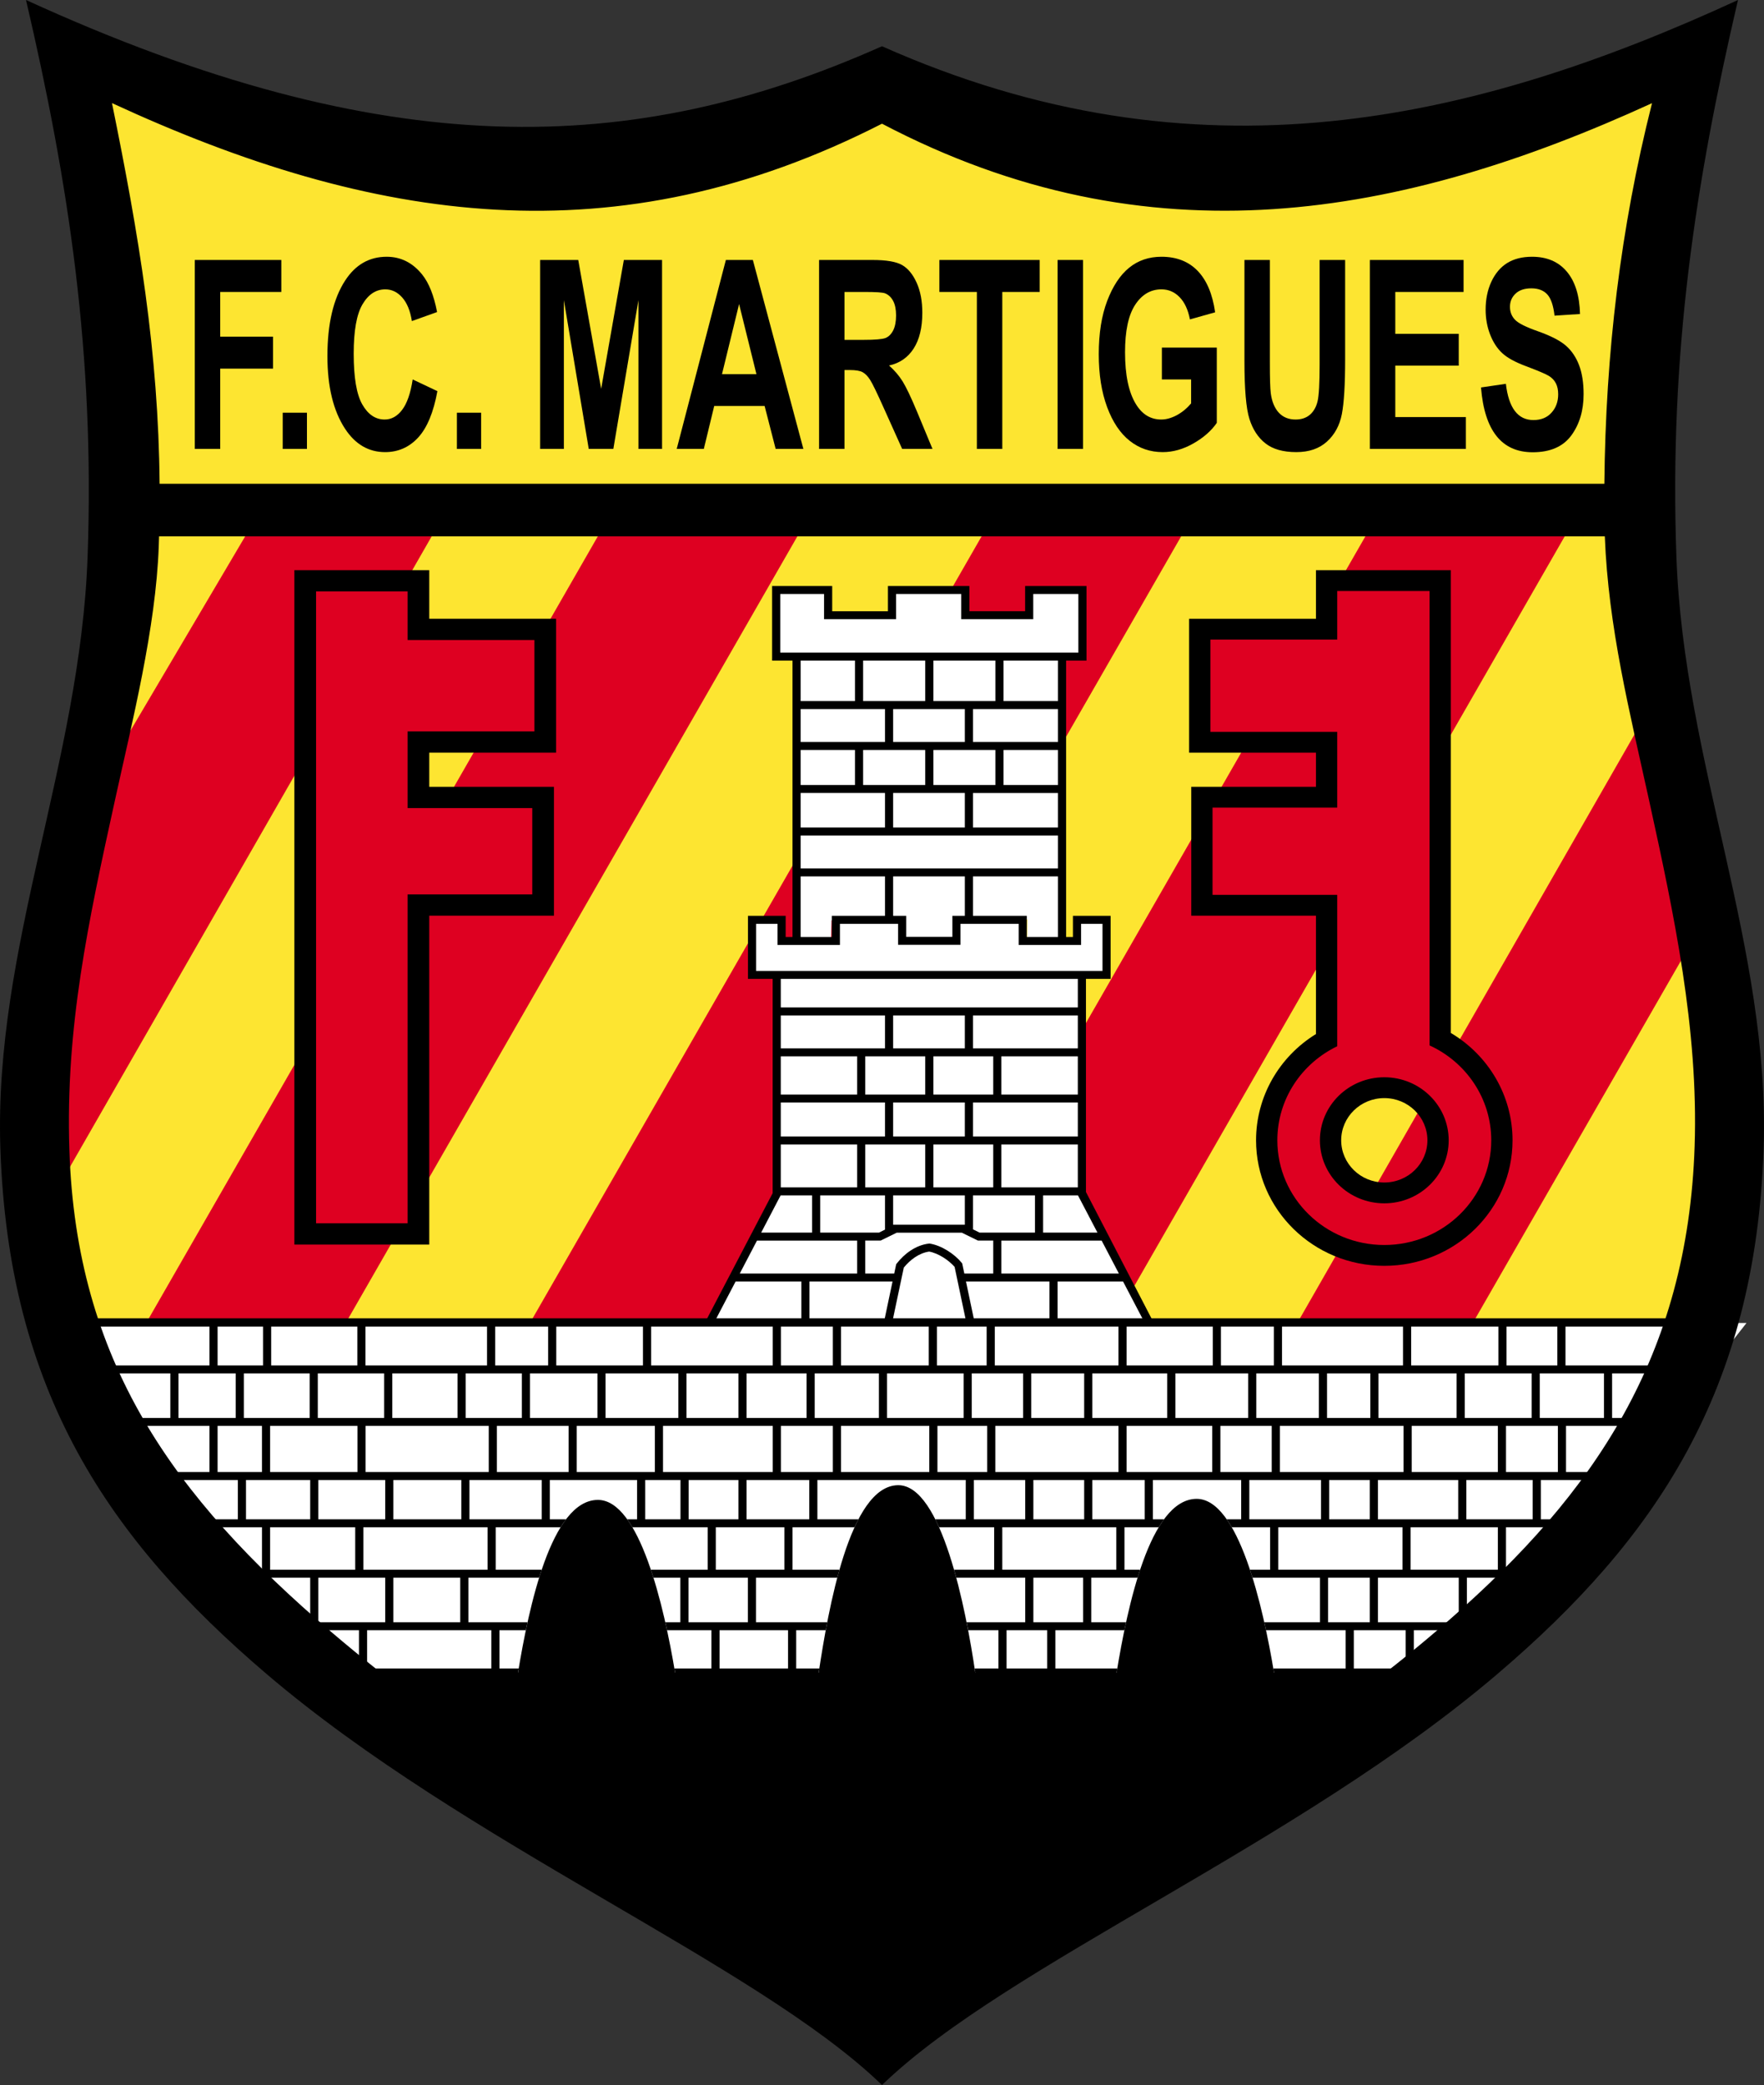<?xml version="1.0" encoding="utf-8"?>
<!-- Generator: Adobe Illustrator 13.0.2, SVG Export Plug-In . SVG Version: 6.00 Build 14948)  -->
<!DOCTYPE svg PUBLIC "-//W3C//DTD SVG 1.1 Tiny//EN" "http://www.w3.org/Graphics/SVG/1.1/DTD/svg11-tiny.dtd">
<svg version="1.1" baseProfile="tiny" id="Ebene_1" xmlns="http://www.w3.org/2000/svg" xmlns:xlink="http://www.w3.org/1999/xlink"
	 x="0px" y="0px" width="479.789px" height="566.929px" viewBox="0 0 479.789 566.929" xml:space="preserve">
<rect x="0" y="0" width="479.789" height="566.929" fill="#333333" stroke="none"/>
<path fill-rule="evenodd" fill="#FDE531" d="M33.673,134.93h408.937l17.526-118.921c-74.873,39.913-147.896,38.185-219.652,7.964
	c-66.064,30.602-139.188,30.806-220.832-5.677L33.673,134.93L33.673,134.93z"/>
<path fill-rule="evenodd" fill="#FDE531" d="M36.416,144.538c-0.001,4.452,1.672,7.826,1.508,12.421
	c-0.796,22.325-8.934,47.502-13.71,69.287c-7.188,32.777-11.708,62.591-10.603,96.123c0.624,18.93,9.158,34.492,14.837,49.721
	H451.21c5.702-15.492,13.16-32.037,13.8-51.436c1.049-31.809-3.84-63.568-10.603-94.408c-5.762-26.277-13.785-51.893-13.964-79.009
	c-0.011-1.665-0.015-3.327-0.01-4.986L36.416,144.538L36.416,144.538z M230.243,545.896c3.301,2.346,6.532,4.756,9.651,7.229
	c3.119-2.473,6.348-4.881,9.649-7.229H230.243L230.243,545.896z"/>
<path fill-rule="evenodd" fill="#DE0021" d="M30.915,206.408c-8.404,37.557-17.586,78.226-15.329,116.882l104.147-181.5h45.19
	L37.518,363.623h54.274L219.198,141.79h50.111L141.903,363.623h54.274L323.584,141.79h50.111L246.289,363.623h54.214
	l129.705-225.833h8.527c-0.002-0.954-0.001-1.908,0.002-2.859H73.125L30.915,206.408L30.915,206.408z M350.615,363.623h47.728
	l63.135-109.836c-6.36-37.517-11.841-53.431-13.343-60.319L350.615,363.623L350.615,363.623z M231.464,537.431
	c3.32,2.346,6.569,4.756,9.706,7.229c3.137-2.473,6.385-4.883,9.704-7.229H231.464L231.464,537.431z"/>
<polygon fill-rule="evenodd" fill="#FFFFFF" points="211.489,265.588 211.197,324.091 193.342,359.675 313.08,359.96 
	294.698,325.953 294.615,265.588 211.489,265.588 "/>
<path fill-rule="evenodd" fill="#FFFFFF" d="M216.703,178.475h71.96c0.034,0,0.063,0.028,0.063,0.061v76.898
	c0,0.033-0.028,0.061-0.063,0.061l-9.312,0.133l0.075-5.624l-19.404-0.468l-0.524,5.418l-13.766,0.198l-0.305-5l-19.248,0.099
	l-0.151,5.182l-9.326,0.134c-0.034,0-0.063-1.058-0.063-1.091v-75.941C216.641,178.502,216.669,178.475,216.703,178.475
	L216.703,178.475z"/>
<polygon fill-rule="evenodd" fill="#FFFFFF" points="204.776,250.046 204.776,264.85 301.034,265.136 301.034,250.332 
	293.165,250.118 293.311,255.726 278.087,255.654 277.941,250.046 260.298,250.046 260.298,256.045 244.929,256.045 
	244.929,250.046 227.723,249.975 227.723,256.295 212.208,256.367 212.208,250.046 204.776,250.046 "/>
<polygon fill-rule="evenodd" fill="#FFFFFF" points="211.197,160.934 211.197,178.594 294.615,178.594 294.615,160.934 
	280.159,160.934 280.159,167.5 262.759,167.5 262.759,160.934 242.847,160.791 242.847,167.36 224.718,167.36 224.718,160.791 
	211.197,160.934 "/>
<polygon fill="none" stroke="#000000" stroke-width="0.216" stroke-miterlimit="22.926" points="23.363,358.552 465.471,358.552 
	465.471,360.718 23.363,360.718 23.363,358.552 "/>
<path fill-rule="evenodd" d="M210.151,263.994h85.218h4.498v-12.805h-5.825v5.749h-16.977v-5.749h-15.818v5.712h-16.976v-5.712
	h-15.818v5.749h-16.976v-5.749h-5.826v12.805H210.151L210.151,263.994z M259.645,344.478c-1.62-1.869-4.45-3.715-6.912-4.168
	c-2.742,0.371-5.236,2.27-6.914,4.363l-2.927,13.859h19.709L259.645,344.478L259.645,344.478z M240.631,358.533l2.13-10.088H220.17
	v10.088H240.631L240.631,358.533z M243.219,346.277l0.534-2.527l0.15-0.193c2.084-2.693,5.221-5.018,8.729-5.416l0.154-0.02
	l0.153,0.025c3.126,0.504,6.632,2.777,8.597,5.172l0.167,0.203l0.58,2.756h7.867v-8.959h-4.024v-0.002l-0.14,0.002l-4.375-2.141
	h-17.717l-4.366,2.137l-0.112-0.002v0.006h-4.074v8.959H243.219L243.219,346.277z M262.738,348.445l2.122,10.088h20.579v-10.088
	H262.738L262.738,348.445z M266.44,335.152l-1.88-0.93h0.078v-9.199h16.865v10.129H266.44L266.44,335.152z M239.065,335.152
	l1.643-0.813v-9.316h-17.623v10.129H239.065L239.065,335.152z M242.922,333.011h19.503v-7.988h-19.503V333.011L242.922,333.011z
	 M283.718,335.152h14.779l-5.306-10.129h-9.474V335.152L283.718,335.152z M299.632,337.318h-27.269v8.959h31.962L299.632,337.318
	L299.632,337.318z M207.028,335.152h13.843v-10.129h-8.546L207.028,335.152L207.028,335.152z M233.129,337.318h-27.234l-4.686,8.959
	h31.919V337.318L233.129,337.318z M217.957,348.445h-17.88l-5.276,10.088h23.156V348.445L217.957,348.445z M305.46,348.445h-17.808
	v10.088h23.093L305.46,348.445L305.46,348.445z M240.708,249.022v-10.726h-22.945v16.212c0,0.01,0.002,0.119,0.007,0.263h8.47
	v-5.749H240.708L240.708,249.022z M242.922,238.297v10.726h3.563v5.712h12.55v-5.712h3.391v-10.726H242.922L242.922,238.297z
	 M270.15,297.609v-10.387h-16.284v10.387H270.15L270.15,297.609z M272.363,287.222v10.387h20.792v-10.387H272.363L272.363,287.222z
	 M270.15,322.857v-11.67h-16.284v11.67H270.15L270.15,322.857z M272.363,311.187v11.67h20.792v-11.67H272.363L272.363,311.187z
	 M270.732,190.628v-11.01h-16.866v11.01H270.732L270.732,190.628z M272.946,179.618v11.01h14.81v-9.99
	c0-0.019,0.009-0.584,0.01-1.021H272.946L272.946,179.618z M270.732,213.45v-9.53h-16.866v9.53H270.732L270.732,213.45z
	 M272.946,203.92v9.53h14.81v-9.53H272.946L272.946,203.92z M232.546,190.628v-11.01h-14.782c-0.005,0.428-0.001,1-0.001,1.021v9.99
	H232.546L232.546,190.628z M234.76,179.618v11.01h16.893v-11.01H234.76L234.76,179.618z M232.546,213.45v-9.53h-14.783v9.53H232.546
	L232.546,213.45z M234.76,203.92v9.53h16.893v-9.53H234.76L234.76,203.92z M233.129,297.609v-10.387h-20.765v10.387H233.129
	L233.129,297.609z M235.343,287.222v10.387h16.31v-10.387H235.343L235.343,287.222z M233.129,322.857v-11.67h-20.765v11.67H233.129
	L233.129,322.857z M235.343,311.187v11.67h16.31v-11.67H235.343L235.343,311.187z M262.425,309.021v-9.246h-19.503v9.246H262.425
	L262.425,309.021z M264.639,299.775v9.246h28.517v-9.246H264.639L264.639,299.775z M262.425,285.056v-8.959h-19.503v8.959H262.425
	L262.425,285.056z M264.639,276.097v8.959h28.517v-8.959H264.639L264.639,276.097z M264.639,238.297v10.726h14.64v5.749h8.478
	v-16.475H264.639L264.639,238.297z M262.425,225.004v-9.388h-19.503v9.388H262.425L262.425,225.004z M264.639,215.617v9.388h23.117
	v-9.388H264.639L264.639,215.617z M262.425,201.754v-8.96h-19.503v8.96H262.425L262.425,201.754z M264.639,192.794v8.96h23.117
	v-8.96H264.639L264.639,192.794z M240.708,201.754v-8.96h-22.945v8.96H240.708L240.708,201.754z M240.708,225.004v-9.388h-22.945
	v9.388H240.708L240.708,225.004z M240.708,285.056v-8.959h-28.343v8.959H240.708L240.708,285.056z M240.708,309.021v-9.246h-28.343
	v9.246H240.708L240.708,309.021z M295.369,324.113l18.97,36.586H191.182l18.97-36.273V266.16h-6.713v-17.137h10.253v5.749h1.859
	v-75.154h-5.545v-20.279h16.343v6.855h15.159v-6.855h22.153v6.852h15.159v-6.852h16.695v20.279h-5.545v75.154h1.858v-5.749h10.253
	v17.137h-6.712V324.113L295.369,324.113z M287.756,227.171h-69.993v8.96h69.993V227.171L287.756,227.171z M212.365,273.931h80.791
	v-7.771h-80.791V273.931L212.365,273.931z M212.218,161.505v15.946h81.083v-15.946h-12.269v6.852h-19.586v-6.852h-17.726v6.854
	h-19.586v-6.854H212.218L212.218,161.505z"/>
<path fill-rule="evenodd" d="M25.667,381.919h429.968c-36.56,74.896-143.759,114.537-213.816,170.377
	C167.822,495.503,58.771,461.58,25.667,381.919L25.667,381.919z"/>
<path fill-rule="evenodd" fill="#FFFFFF" d="M8.847,359.72h466.188l-74.687,95.111h-53.823
	c-2.991-18.127-9.709-47.406-21.121-47.287c-12.692,0.133-18.778,29.449-21.712,47.287h-38.429
	c-2.553-17.486-9.172-51.131-21.009-51.002c-13.181,0.143-19,33.895-21.586,51.002h-39.044
	c-3.015-18.146-9.722-47.121-21.074-47.002c-12.625,0.133-18.713,29.139-21.665,47.002H73.896L8.847,359.72L8.847,359.72z"/>
<path fill-rule="evenodd" d="M23.363,358.552h442.108v2.166h-39.676v10.543h29.602v2.166h-16.922v12.115h10.205v2.166H425.94v12.543
	h13.249v2.166h-20.1v10.688h9.587v2.166h-19.061v11.543h8.548v2.166h-19.188v12.115h4.003v2.166h-18.433v10.4h3.248v2.168h-41.106
	c-0.113-0.705-0.233-1.428-0.358-2.168h19.679v-10.4h-21.664c-0.154-0.719-0.313-1.441-0.477-2.166h15.146V428.98h-18.337
	c-0.228-0.729-0.46-1.453-0.697-2.166h5.479v-11.543h-10.432c-0.445-0.768-0.902-1.492-1.372-2.166h3.933v-10.688h-24.021v10.688
	h3.031c-0.495,0.674-0.975,1.396-1.438,2.166h-9.317v11.543h4.262c-0.237,0.713-0.468,1.438-0.692,2.166h-12.606v12.115h9.477
	c-0.158,0.725-0.312,1.447-0.461,2.166h-18.78v10.4h16.847c-0.124,0.74-0.243,1.465-0.357,2.168h-38.121
	c-0.1-0.693-0.205-1.418-0.317-2.168h6.472v-10.4h-8.239c-0.137-0.715-0.277-1.438-0.424-2.166h15.951V428.98h-18.758
	c-0.196-0.727-0.396-1.449-0.603-2.166h10.906v-11.543h-14.979c-0.334-0.75-0.677-1.471-1.027-2.166h8.281v-10.688h-40.353v10.688
	h11.167c-0.363,0.695-0.715,1.416-1.058,2.166h-16.873v11.543h12.771c-0.203,0.717-0.401,1.439-0.593,2.166h-22.111v12.115h19.376
	c-0.141,0.729-0.277,1.451-0.41,2.166h-8.035v10.4h6.293c-0.115,0.752-0.225,1.477-0.328,2.168h-38.73
	c-0.114-0.705-0.235-1.428-0.361-2.168h10.07v-10.4h-12.069c-0.155-0.719-0.314-1.441-0.478-2.166h4.093V428.98h-7.311
	c-0.229-0.73-0.464-1.453-0.704-2.166h15.448v-11.543h-20.472c-0.457-0.771-0.926-1.494-1.408-2.166h2.68v-10.688h-23.73v10.688
	h4.408c-0.509,0.672-1.001,1.395-1.479,2.166h-17.65v11.543h12.518c-0.24,0.713-0.473,1.436-0.7,2.166h-19.25v12.115h16.095
	c-0.159,0.725-0.313,1.447-0.463,2.166h-7.178v10.4h5.233c-0.125,0.74-0.244,1.463-0.359,2.168H92.862v-2.168h4.771v-10.4H81.766
	v-2.166h2.604V428.98H56.069v-2.166h15.184v-11.543H49.061v-2.166h15.633v-10.688h-29.65v-2.166h21.925v-12.543H24.968v-2.166
	h21.361v-12.115H23.509v-2.166h33.459v-10.543H23.363V358.552L23.363,358.552z M226.526,400.251v-12.543h-14.13v12.543H226.526
	L226.526,400.251z M228.739,387.708v12.543h24.021v-12.543H228.739L228.739,387.708z M262.089,385.542v-12.115h-20.822v12.115
	H262.089L262.089,385.542z M264.303,373.427v12.115h13.965v-12.115H264.303L264.303,373.427z M280.48,373.427v12.115h14.402v-12.115
	H280.48L280.48,373.427z M297.097,373.427v12.115h20.378v-12.115H297.097L297.097,373.427z M423.727,387.708h-14.11v12.543h14.11
	V387.708L423.727,387.708z M382.333,443.261h-14.11v10.4h14.11V443.261L382.333,443.261z M361.227,428.98v12.115h11.342V428.98
	H361.227L361.227,428.98z M374.781,428.98v12.115h21.981V428.98H374.781L374.781,428.98z M407.402,415.271h-23.729v11.543h23.729
	V415.271L407.402,415.271z M381.459,415.271h-33.787v11.543h33.787V415.271L381.459,415.271z M273.776,443.261v10.4h11.05v-10.4
	H273.776L273.776,443.261z M187.258,428.98v12.115h16.151V428.98H187.258L187.258,428.98z M195.711,443.261v10.4h18.629v-10.4
	H195.711L195.711,443.261z M194.691,415.271v11.543h18.65v-11.543H194.691L194.691,415.271z M281.064,428.98v12.115h13.527V428.98
	H281.064L281.064,428.98z M303.628,415.271H272.61v11.543h31.018V415.271L303.628,415.271z M264.886,402.417v10.688h13.965v-10.688
	H264.886L264.886,402.417z M281.064,402.417v10.688h13.818v-10.688H281.064L281.064,402.417z M297.097,402.417v10.688h14.256
	v-10.688H297.097L297.097,402.417z M339.802,402.417v10.688h19.503v-10.688H339.802L339.802,402.417z M361.519,402.417v10.688h11.05
	v-10.688H361.519L361.519,402.417z M374.781,402.417v10.688h21.836v-10.688H374.781L374.781,402.417z M398.83,402.417v10.688h18.046
	v-10.688H398.83L398.83,402.417z M407.402,387.708h-23.438v12.543h23.438V387.708L407.402,387.708z M254.975,387.708v12.543h13.527
	v-12.543H254.975L254.975,387.708z M270.716,387.708v12.543h33.495v-12.543H270.716L270.716,387.708z M306.425,387.708v12.543
	h23.292v-12.543H306.425L306.425,387.708z M331.931,387.708v12.543h13.965v-12.543H331.931L331.931,387.708z M348.109,387.708
	v12.543h33.642v-12.543H348.109L348.109,387.708z M319.688,373.427v12.115h19.795v-12.115H319.688L319.688,373.427z
	 M341.696,373.427v12.115h17.025v-12.115H341.696L341.696,373.427z M360.936,373.427v12.115h11.778v-12.115H360.936L360.936,373.427
	z M374.928,373.427v12.115h21.252v-12.115H374.928L374.928,373.427z M398.394,373.427v12.115h18.191v-12.115H398.394
	L398.394,373.427z M418.799,373.427v12.115h17.463v-12.115H418.799L418.799,373.427z M423.581,360.718h-13.819v10.543h13.819
	V360.718L423.581,360.718z M407.549,360.718h-23.73v10.543h23.73V360.718L407.549,360.718z M381.604,360.718h-32.912v10.543h32.912
	V360.718L381.604,360.718z M346.479,360.718h-14.402v10.543h14.402V360.718L346.479,360.718z M329.863,360.718h-23.438v10.543
	h23.438V360.718L329.863,360.718z M304.211,360.718h-33.642v10.543h33.642V360.718L304.211,360.718z M268.356,360.718h-13.527
	v10.543h13.527V360.718L268.356,360.718z M252.615,360.718h-23.876v10.543h23.876V360.718L252.615,360.718z M226.526,360.718h-14.13
	v10.543h14.13V360.718L226.526,360.718z M200.844,385.542v-12.115h-14.13v12.115H200.844L200.844,385.542z M203.057,373.427v12.115
	h16.319v-12.115H203.057L203.057,373.427z M200.844,413.105v-10.688h-13.546v10.688H200.844L200.844,413.105z M203.057,402.417
	v10.688h17.048v-10.688H203.057L203.057,402.417z M59.182,400.251h12.07v-12.543h-12.07V400.251L59.182,400.251z M73.466,400.251
	h23.76v-12.543h-23.76V400.251L73.466,400.251z M66.907,413.105H84.37v-10.688H66.907V413.105L66.907,413.105z M86.583,413.105
	h18.191v-10.688H86.583V413.105L86.583,413.105z M106.989,413.105h18.483v-10.688h-18.483V413.105L106.989,413.105z
	 M127.685,413.105h19.649v-10.688h-19.649V413.105L127.685,413.105z M86.583,441.095h18.191V428.98H86.583V441.095L86.583,441.095z
	 M99.847,453.662h33.787v-10.4H99.847V453.662L99.847,453.662z M125.18,428.98h-18.191v12.115h18.191V428.98L125.18,428.98z
	 M73.466,426.814h23.147v-11.543H73.466V426.814L73.466,426.814z M98.827,426.814h33.787v-11.543H98.827V426.814L98.827,426.814z
	 M175.492,413.105h9.592v-10.688h-9.592V413.105L175.492,413.105z M174.881,371.261v-10.543h-23.584v10.543H174.881L174.881,371.261
	z M177.095,360.718v10.543h33.088v-10.543H177.095L177.095,360.718z M149.083,371.261v-10.543h-14.402v10.543H149.083
	L149.083,371.261z M132.467,371.261v-10.543H99.409v10.543H132.467L132.467,371.261z M97.196,371.261v-10.543H73.757v10.543H97.196
	L97.196,371.261z M71.543,371.261v-10.543H59.182v10.543H71.543L71.543,371.261z M48.542,385.542H64.11v-12.115H48.542V385.542
	L48.542,385.542z M66.324,385.542h17.9v-12.115h-17.9V385.542L66.324,385.542z M86.438,385.542h18.046v-12.115H86.438V385.542
	L86.438,385.542z M106.697,385.542h17.754v-12.115h-17.754V385.542L106.697,385.542z M126.665,385.542h15.276v-12.115h-15.276
	V385.542L126.665,385.542z M144.155,385.542h18.337v-12.115h-18.337V385.542L144.155,385.542z M164.706,385.542H184.5v-12.115
	h-19.795V385.542L164.706,385.542z M239.053,373.427H221.59v12.115h17.463V373.427L239.053,373.427z M99.439,387.708v12.543h33.496
	v-12.543H99.439L99.439,387.708z M135.148,387.708v12.543h19.503v-12.543H135.148L135.148,387.708z M156.865,387.708v12.543h21.252
	v-12.543H156.865L156.865,387.708z M180.331,387.708v12.543h29.852v-12.543H180.331L180.331,387.708z"/>
<path fill-rule="evenodd" d="M472.712,0c-71.958,33.131-147.149,50.708-232.817,12.575C172.282,42.677,105.005,44.773,7.078,0
	c11.629,49.879,18.717,96.19,16.75,151.342c-2,56.042-25.526,106.33-23.73,160.812c2.178,66.041,29.309,106.238,72.339,142.951
	c54.294,46.326,132.92,78.783,166.973,111.357l0.483,0.467l0.438-0.418c34.025-32.592,112.702-65.059,167.023-111.406
	c43.029-36.713,70.161-76.91,72.338-142.951c1.797-54.481-21.73-104.77-23.729-160.812C453.994,96.19,461.082,49.879,472.712,0
	L472.712,0z M43.412,131.544h392.957c0.34-35.479,4.382-69.553,12.962-103.493c-68.269,31.25-136.756,43.733-209.437,5.583
	C167.612,70.529,101.695,60.943,30.456,28.03C37.779,63.988,43.106,95.805,43.412,131.544L43.412,131.544z M436.491,145.833H43.266
	c-0.025,0.884-0.054,1.771-0.085,2.661c-0.797,22.325-7.182,47.502-11.958,69.286c-7.187,32.777-13.459,61.448-12.354,94.98
	c1.882,57.08,27.865,93.969,71.182,130.928C123.699,472.4,157,492.363,194.935,514.986c14.771,8.809,30.983,18.594,44.96,29.674
	c13.965-11.072,30.161-20.848,44.917-29.648c38.223-22.795,74.746-44.279,109.601-74.752c39.129-34.209,64.628-71.561,66.51-128.643
	c1.048-31.808-5.592-62.996-12.354-93.836C443.228,193.429,437.452,170.625,436.491,145.833L436.491,145.833z"/>
<polygon fill-rule="evenodd" points="116.756,168.24 151.257,168.24 151.257,204.655 116.756,204.655 116.756,213.938 
	150.673,213.938 150.673,248.976 116.756,248.976 116.756,338.402 80.065,338.402 80.065,155.028 116.756,155.028 116.756,168.24 
	"/>
<polygon fill-rule="evenodd" fill="#DE0021" stroke="#000000" stroke-width="0.216" stroke-miterlimit="22.926" points="
	85.854,160.694 110.967,160.694 110.967,173.905 145.468,173.905 145.468,198.989 110.967,198.989 110.967,219.604 144.884,219.604 
	144.884,243.31 110.967,243.31 110.967,332.736 85.854,332.736 85.854,160.694 "/>
<path fill-rule="evenodd" d="M394.615,280.868c10.327,6.137,16.778,17.149,16.778,29.182c0,18.848-15.621,34.137-34.88,34.137
	c-19.26,0-34.88-15.289-34.88-34.137c0-11.816,6.224-22.68,16.29-28.887v-32.187h-33.917v-35.038h33.917v-9.284h-34.5V168.24h34.5
	v-13.211h36.691V280.868L394.615,280.868z M376.514,298.578c-6.475,0-11.724,5.137-11.724,11.473s5.249,11.473,11.724,11.473
	s11.724-5.137,11.724-11.473S382.988,298.578,376.514,298.578L376.514,298.578z"/>
<path fill-rule="evenodd" fill="#DE0021" d="M388.826,160.694h-25.112v13.211h-34.501v25.084h34.501v20.615h-33.918v23.707h33.918
	v41.169c-9.647,4.635-16.291,14.346-16.291,25.57c0,15.721,13.027,28.471,29.091,28.471s29.091-12.75,29.091-28.471
	c0-11.414-6.867-21.26-16.778-25.799V160.694L388.826,160.694z M376.514,292.912c9.67,0,17.513,7.676,17.513,17.139
	s-7.843,17.139-17.513,17.139s-17.513-7.676-17.513-17.139S366.844,292.912,376.514,292.912L376.514,292.912z"/>
<polygon points="52.979,122.062 52.979,70.689 76.515,70.689 76.515,79.385 59.891,79.385 59.891,91.537 74.263,91.537 
	74.263,100.232 59.891,100.232 59.891,122.062 52.979,122.062 "/>
<polygon points="76.896,122.062 76.896,112.218 83.487,112.218 83.487,122.062 76.896,122.062 "/>
<path d="M112.25,103.175l6.718,3.181c-1.053,5.753-2.789,9.952-5.226,12.607c-2.438,2.643-5.44,3.971-9,3.971
	c-4.475,0-8.103-2.117-10.881-6.339c-3.208-4.88-4.807-11.471-4.807-19.76c0-8.767,1.608-15.621,4.836-20.573
	c2.798-4.294,6.552-6.447,11.281-6.447c3.842,0,7.06,1.615,9.653,4.833c1.842,2.296,3.198,5.693,4.056,10.202l-6.855,2.452
	c-0.438-2.787-1.306-4.916-2.613-6.399c-1.306-1.483-2.847-2.225-4.612-2.225c-2.535,0-4.602,1.352-6.201,4.067
	c-1.599,2.704-2.398,7.177-2.398,13.42c0,6.471,0.78,11.076,2.34,13.803c1.561,2.739,3.588,4.103,6.084,4.103
	c1.833,0,3.412-0.873,4.738-2.608C110.7,109.718,111.665,106.955,112.25,103.175L112.25,103.175z"/>
<polygon points="124.272,122.062 124.272,112.218 130.863,112.218 130.863,122.062 124.272,122.062 "/>
<polygon points="146.912,122.062 146.912,70.689 157.277,70.689 163.507,105.735 169.679,70.689 180.072,70.689 180.072,122.062 
	173.647,122.062 173.647,81.621 166.822,122.062 160.133,122.062 153.367,81.621 153.367,122.062 146.912,122.062 "/>
<path d="M218.508,122.062h-7.537l-3.003-11.674h-13.709l-2.828,11.674h-7.371l13.368-51.373h7.342L218.508,122.062L218.508,122.062z
	 M205.745,101.74l-4.719-19.066l-4.651,19.066H205.745L205.745,101.74z"/>
<path d="M222.778,122.062V70.689h14.596c3.734,0,6.406,0.466,8.005,1.387c1.599,0.921,2.915,2.524,3.938,4.797
	c1.033,2.284,1.541,5.012,1.541,8.181c0,4.019-0.78,7.26-2.351,9.712c-1.579,2.452-3.812,3.995-6.698,4.617
	c1.482,1.316,2.711,2.739,3.676,4.294c0.976,1.555,2.302,4.342,3.979,8.361l4.163,10.023h-8.248l-5.032-11.184
	c-1.804-4.031-3.032-6.566-3.685-7.583c-0.644-1.017-1.336-1.711-2.058-2.105c-0.722-0.382-1.882-0.574-3.481-0.574h-1.433v21.446
	H222.778L222.778,122.062z M229.691,92.41h5.148c3.14,0,5.138-0.167,5.997-0.502c0.858-0.334,1.551-1.017,2.086-2.045
	c0.527-1.029,0.8-2.404,0.8-4.103c0-1.639-0.272-2.955-0.8-3.948c-0.535-0.992-1.257-1.674-2.174-2.045
	c-0.644-0.263-2.525-0.383-5.626-0.383h-5.431V92.41L229.691,92.41z"/>
<polygon points="265.699,122.062 265.699,79.385 255.5,79.385 255.5,70.689 282.781,70.689 282.781,79.385 272.611,79.385 
	272.611,122.062 265.699,122.062 "/>
<polygon points="287.656,122.062 287.656,70.689 294.569,70.689 294.569,122.062 287.656,122.062 "/>
<path d="M316.02,103.175v-8.66h14.938v20.465c-1.501,2.176-3.637,4.042-6.396,5.609c-2.76,1.567-5.529,2.344-8.317,2.344
	c-3.384,0-6.377-1.017-8.961-3.062c-2.594-2.046-4.65-5.107-6.162-9.187c-1.511-4.079-2.271-8.863-2.271-14.377
	c0-5.657,0.771-10.49,2.301-14.509c1.531-4.019,3.521-7.021,5.968-9.007c2.446-1.985,5.382-2.978,8.784-2.978
	c4.096,0,7.381,1.28,9.848,3.839c2.468,2.56,4.047,6.304,4.749,11.268l-6.854,1.925c-0.507-2.643-1.453-4.665-2.828-6.064
	c-1.364-1.399-3.003-2.105-4.914-2.105c-2.943,0-5.343,1.412-7.166,4.222c-1.833,2.811-2.74,7.105-2.74,12.882
	c0,6.184,0.985,10.896,2.965,14.114c1.696,2.787,3.998,4.174,6.883,4.174c1.355,0,2.76-0.395,4.223-1.172
	c1.452-0.79,2.749-1.854,3.9-3.206v-6.519H316.02L316.02,103.175z"/>
<path d="M338.475,70.689h6.912V98.51c0,4.33,0.079,7.141,0.254,8.445c0.303,2.272,1.033,4.019,2.185,5.263
	c1.15,1.232,2.671,1.854,4.553,1.854c1.599,0,2.906-0.442,3.92-1.316c1.004-0.873,1.696-2.093,2.067-3.648
	c0.37-1.543,0.556-4.88,0.556-10V70.689h6.941v26.984c0,6.889-0.302,11.877-0.896,14.939c-0.604,3.074-1.95,5.562-4.057,7.464
	c-2.105,1.914-4.885,2.858-8.326,2.858c-3.578,0-6.377-0.789-8.385-2.368c-2.009-1.567-3.462-3.792-4.368-6.651
	c-0.907-2.858-1.355-8.133-1.355-15.824V70.689L338.475,70.689z"/>
<polygon points="372.591,122.062 372.591,70.689 398.077,70.689 398.077,79.385 379.504,79.385 379.504,90.771 396.762,90.771 
	396.762,99.419 379.504,99.419 379.504,113.402 398.701,113.402 398.701,122.062 372.591,122.062 "/>
<path d="M402.816,105.353l6.767-0.993c0.761,6.567,3.256,9.856,7.488,9.856c2.086,0,3.734-0.67,4.934-2.021
	c1.209-1.339,1.804-3.002,1.804-4.988c0-1.172-0.205-2.165-0.624-2.979c-0.419-0.825-1.063-1.495-1.921-2.021
	c-0.857-0.526-2.925-1.399-6.221-2.644c-2.954-1.101-5.118-2.285-6.484-3.576c-1.374-1.28-2.467-2.966-3.275-5.06
	c-0.81-2.094-1.209-4.342-1.209-6.747c0-2.799,0.517-5.322,1.55-7.571c1.043-2.237,2.477-3.936,4.301-5.083
	c1.832-1.136,4.085-1.71,6.775-1.71c4.037,0,7.187,1.339,9.448,4.031c2.272,2.679,3.472,6.531,3.598,11.53l-6.932,0.455
	c-0.313-2.763-0.966-4.688-1.979-5.789c-1.005-1.088-2.447-1.639-4.31-1.639s-3.306,0.479-4.31,1.436
	c-1.015,0.957-1.521,2.141-1.521,3.577c0,1.399,0.459,2.571,1.375,3.528c0.916,0.969,3.022,2.009,6.309,3.158
	c3.49,1.244,6.006,2.547,7.557,3.911c1.55,1.363,2.739,3.134,3.559,5.287c0.819,2.165,1.229,4.784,1.229,7.87
	c0,4.462-1.122,8.206-3.354,11.244c-2.242,3.038-5.742,4.557-10.501,4.557C408.452,122.971,403.762,117.098,402.816,105.353
	L402.816,105.353z"/>
</svg>

